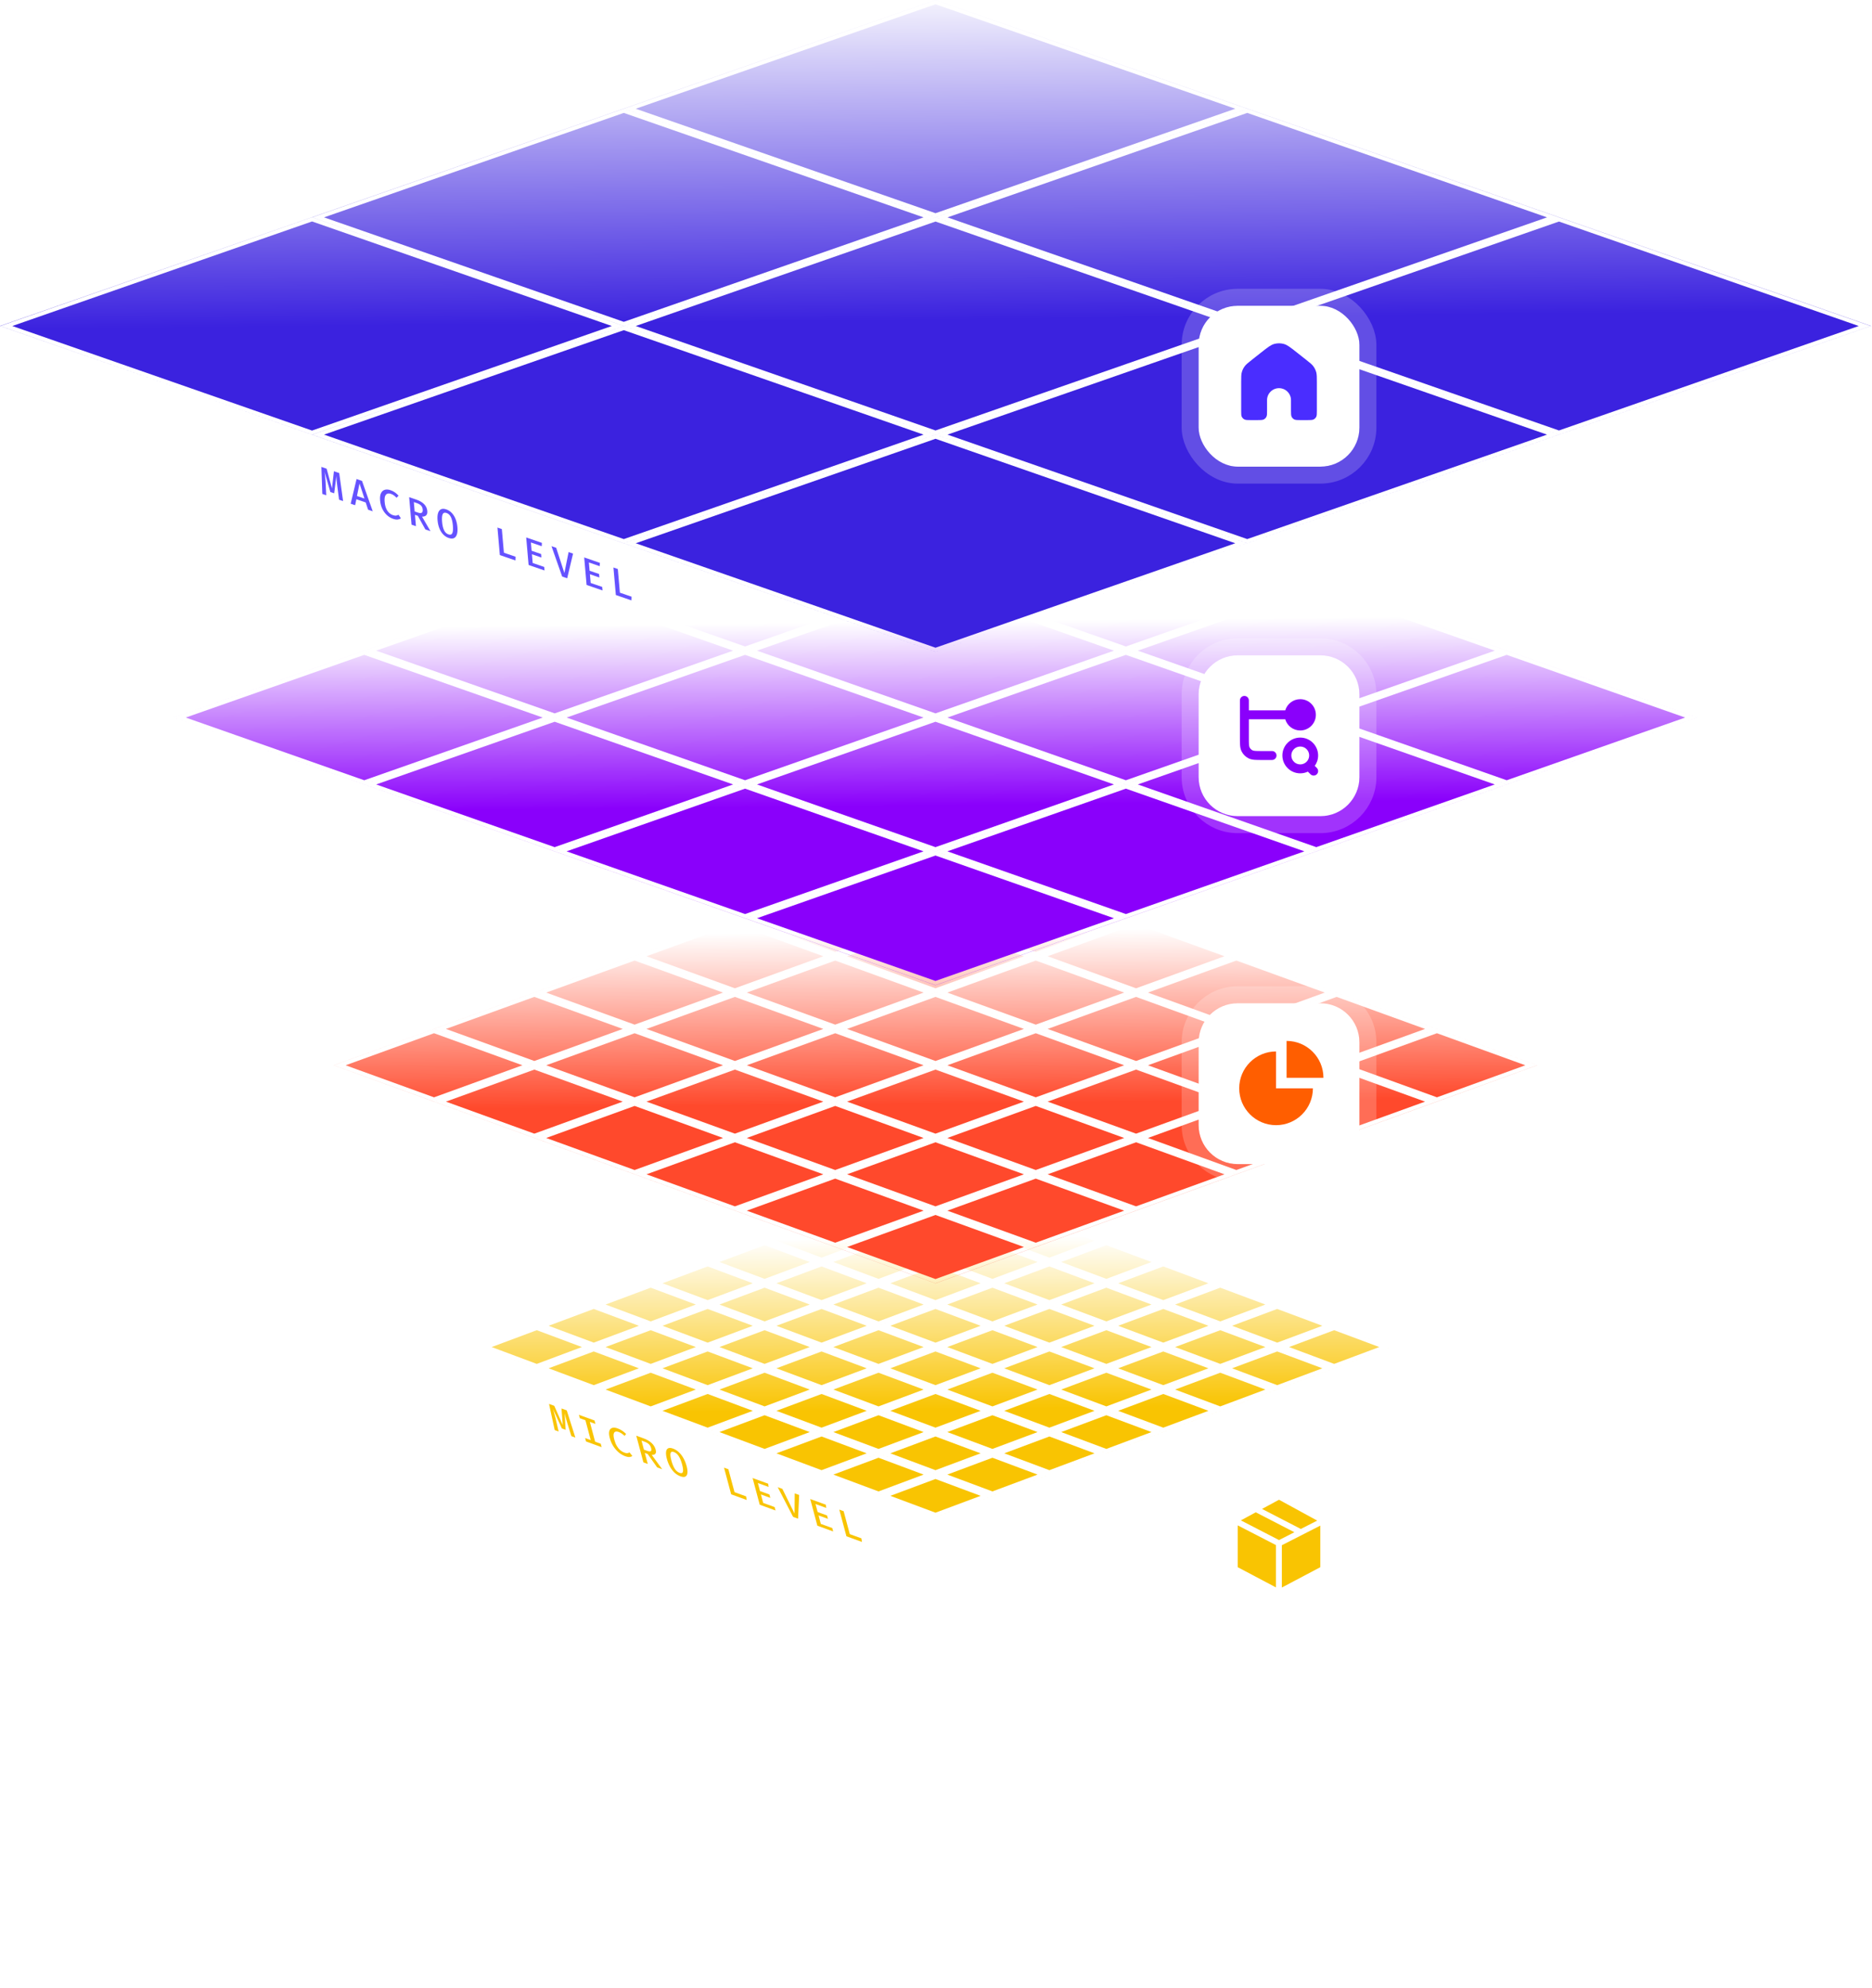 <?xml version="1.0" encoding="UTF-8"?> <svg xmlns="http://www.w3.org/2000/svg" width="552" height="586" viewBox="0 0 552 586" fill="none"><path d="M259.051 353.206L275.845 359.471L292.639 365.738L309.431 359.471L309.434 359.472L292.64 365.738L309.434 372.004L326.227 365.738L309.435 372.004L326.229 378.27L343.021 372.004L343.023 372.005L326.229 378.27L359.817 390.802L376.61 384.536L393.406 390.802L376.613 397.068L359.819 403.334L376.607 409.597V409.598L359.817 403.335L343.023 409.6L326.229 415.866L343.02 422.13L343.019 422.131L326.229 415.867L309.435 422.133L326.225 428.396V428.397L309.434 422.133L292.64 415.867L275.846 422.133L292.64 428.398L302.632 432.126L292.639 428.398L275.845 422.133L259.051 428.398L275.845 434.664L289.15 439.629L275.845 434.665L259.051 440.93H259.05L275.844 434.665L259.05 428.399L242.256 434.664H242.255L259.049 428.398L242.255 422.133L225.461 428.397H225.46L242.254 422.133L225.46 415.867L208.666 422.132L208.665 422.131L225.459 415.866L208.665 409.6L191.871 415.866H191.87L208.664 409.6L191.87 403.335L175.076 409.6L191.87 403.334L175.076 397.068L167.898 399.746L175.074 397.068L158.281 390.802L275.843 346.94L259.051 353.206ZM292.639 440.93L275.845 447.196L275.843 447.195L292.636 440.929L292.639 440.93ZM289.15 440.93L275.845 445.895L262.538 440.93L275.845 435.966L289.15 440.93ZM326.228 428.398L309.434 434.664H309.433L292.639 440.93L292.637 440.929H292.636L289.15 439.629L292.637 440.929L309.431 434.663H309.432L326.225 428.397L326.228 428.398ZM272.355 434.665L259.05 439.629L245.743 434.665L259.05 429.7L272.355 434.665ZM305.945 434.664L292.639 439.629L279.333 434.664L292.639 429.7L305.945 434.664ZM255.562 428.398L242.255 433.363L228.949 428.398L242.255 423.434L255.562 428.398ZM289.15 428.398L275.845 433.363L262.538 428.398L275.845 423.434L289.15 428.398ZM322.739 428.398L309.434 433.363L296.127 428.398L309.434 423.434L322.739 428.398ZM225.46 428.397V428.398L208.666 422.133V422.132L225.46 428.397ZM242.256 422.133L259.05 428.398L275.844 422.133L259.05 415.867L242.256 422.133ZM343.022 422.133L326.229 428.398L326.225 428.396L343.019 422.131L343.022 422.133ZM238.766 422.133L225.46 427.097L212.153 422.133L225.46 417.168L238.766 422.133ZM272.355 422.133L259.05 427.097L245.743 422.133L259.05 417.168L272.355 422.133ZM305.946 422.133L292.64 427.097L279.333 422.133L292.64 417.168L305.946 422.133ZM339.534 422.133L326.229 427.097L312.922 422.133L326.229 417.168L339.534 422.133ZM208.667 409.6L242.255 422.132L259.049 415.866L225.461 403.335L208.667 409.6ZM259.051 415.866L275.845 422.132L309.433 409.6L292.639 403.335L259.051 415.866ZM292.64 415.866L309.434 422.132L326.228 415.866L309.434 409.6L292.64 415.866ZM359.817 415.866L343.023 422.132L343.02 422.13L359.812 415.864L359.817 415.866ZM221.972 415.866L208.665 420.831L195.358 415.866L208.665 410.902L221.972 415.866ZM255.562 415.866L242.255 420.831L228.949 415.866L242.255 410.902L255.562 415.866ZM289.15 415.866L275.845 420.831L262.538 415.866L275.845 410.902L289.15 415.866ZM322.739 415.866L309.434 420.831L296.127 415.866L309.434 410.902L322.739 415.866ZM356.329 415.866L343.023 420.831L329.717 415.866L343.023 410.902L356.329 415.866ZM242.256 409.6L259.05 415.866L275.844 409.6L259.05 403.335L242.256 409.6ZM309.435 409.6L326.229 415.866L343.022 409.6L326.229 403.335L309.435 409.6ZM376.611 409.6L359.817 415.866L359.813 415.864H359.812H359.813L376.607 409.598L376.611 409.6ZM205.177 409.6L191.87 414.565L178.564 409.6L191.87 404.635L205.177 409.6ZM238.767 409.6L225.461 414.565L212.154 409.6L225.461 404.635L238.767 409.6ZM272.356 409.6L259.05 414.565L245.744 409.6L259.05 404.635L272.356 409.6ZM305.945 409.6L292.639 414.565L279.333 409.6L292.639 404.635L305.945 409.6ZM339.534 409.6L326.229 414.565L312.922 409.6L326.229 404.635L339.534 409.6ZM373.123 409.6L359.817 414.565L346.511 409.6L359.817 404.635L373.123 409.6ZM175.077 397.068L191.871 403.334L208.665 409.6L225.459 403.334L191.871 390.802L175.077 397.068ZM225.461 403.334L242.255 409.6L259.049 403.334L242.255 397.068L225.461 403.334ZM259.051 390.802L275.845 397.068L259.051 403.334L275.845 409.6L292.639 403.334L309.433 397.068L275.845 384.537L259.051 390.802ZM292.64 403.334L309.434 409.6L326.228 403.334L309.434 397.068L292.64 403.334ZM326.229 403.334L343.023 409.6L359.817 403.334L343.023 397.068L326.229 403.334ZM393.407 403.334L376.613 409.6L376.607 409.597L393.404 403.333L393.407 403.334ZM188.382 403.334L175.076 408.299L161.77 403.334L175.076 398.37L188.382 403.334ZM221.972 403.334L208.665 408.299L195.358 403.334L208.665 398.37L221.972 403.334ZM255.562 403.334L242.255 408.299L228.949 403.334L242.255 398.37L255.562 403.334ZM289.15 403.334L275.845 408.299L262.538 403.334L275.845 398.37L289.15 403.334ZM322.739 403.334L309.434 408.299L296.127 403.334L309.434 398.37L322.739 403.334ZM356.329 403.334L343.023 408.299L329.717 403.334L343.023 398.37L356.329 403.334ZM389.919 403.334L376.613 408.299L363.307 403.334L376.613 398.37L389.919 403.334ZM141.486 397.068L158.282 403.335L158.28 403.336L141.486 397.068L158.28 390.802H158.281L141.486 397.068ZM191.872 390.802L225.46 403.334L242.254 397.068L225.46 390.802L208.666 384.536L191.872 390.802ZM242.256 397.068L259.05 403.334L275.844 397.068L259.05 390.802L242.256 397.068ZM309.435 397.068L326.229 403.334L343.022 397.068L326.229 390.802L309.435 397.068ZM343.024 397.068L359.818 403.334L393.406 390.802L376.612 384.537L343.024 397.068ZM410.202 397.068L393.407 403.334L393.404 403.333L410.2 397.068L393.406 390.802H393.407L410.202 397.068ZM171.586 397.068L158.28 402.034L144.975 397.068L158.28 392.102L171.586 397.068ZM205.177 397.068L191.871 402.033L178.564 397.068L191.871 392.103L205.177 397.068ZM272.355 397.068L259.05 402.033L245.743 397.068L259.05 392.103L272.355 397.068ZM305.945 397.068L292.639 402.033L279.333 397.068L292.639 392.104L305.945 397.068ZM339.534 397.068L326.229 402.033L312.922 397.068L326.229 392.103L339.534 397.068ZM406.714 397.068L393.407 402.033L380.102 397.068L393.407 392.103L406.714 397.068ZM238.766 397.068L225.46 402.032L212.153 397.068L225.46 392.103L238.766 397.068ZM373.124 397.068L359.818 402.032L346.512 397.068L359.818 392.103L373.124 397.068ZM158.282 390.802L175.076 397.068L191.87 390.802L175.076 384.536L158.282 390.802ZM225.461 390.802L242.255 397.068L259.049 390.802L242.255 384.536L225.461 390.802ZM292.64 390.802L309.434 397.068L326.228 390.802L309.434 384.537L292.64 390.802ZM326.229 390.802L343.023 397.068L359.817 390.802L343.023 384.537L326.229 390.802ZM188.383 390.802L175.076 395.766L161.771 390.802L175.076 385.838L188.383 390.802ZM221.972 390.802L208.666 395.766L195.359 390.802L208.666 385.838L221.972 390.802ZM255.562 390.802L242.255 395.766L228.949 390.802L242.255 385.838L255.562 390.802ZM289.15 390.802L275.845 395.766L262.538 390.802L275.845 385.838L289.15 390.802ZM322.739 390.802L309.434 395.766L296.127 390.802L309.434 385.838L322.739 390.802ZM356.33 390.802L343.023 395.766L329.717 390.802L343.023 385.838L356.33 390.802ZM389.919 390.802L376.612 395.766L363.307 390.802L376.612 385.838L389.919 390.802ZM175.077 384.536L191.871 390.802L225.459 378.27L208.665 372.005L175.077 384.536ZM208.666 384.536L225.46 390.802L242.254 384.536L225.46 378.27L208.666 384.536ZM242.256 384.536L259.05 390.802L292.638 378.27L275.844 372.005L242.256 384.536ZM275.845 384.536L292.639 390.802L309.433 384.536L292.639 378.27L275.845 384.536ZM309.435 384.536L326.229 390.802L343.022 384.536L326.229 378.27L309.435 384.536ZM205.178 384.536L191.871 389.501L178.565 384.536L191.871 379.571L205.178 384.536ZM238.766 384.536L225.46 389.501L212.153 384.536L225.46 379.571L238.766 384.536ZM272.355 384.536L259.05 389.501L245.743 384.536L259.05 379.571L272.355 384.536ZM305.945 384.536L292.639 389.501L279.333 384.536L292.639 379.572L305.945 384.536ZM339.534 384.536L326.229 389.501L312.922 384.536L326.229 379.571L339.534 384.536ZM373.123 384.536L359.817 389.501L346.511 384.536L359.817 379.571L373.123 384.536ZM225.461 378.27L242.255 384.536L259.049 378.27L242.255 372.005L225.461 378.27ZM292.64 378.27L309.434 384.536L326.228 378.27L309.434 372.005L292.64 378.27ZM359.817 378.27L376.61 384.536L359.816 378.27H359.817ZM221.972 378.27L208.665 383.234L195.358 378.27L208.665 373.305L221.972 378.27ZM255.562 378.27L242.255 383.234L228.949 378.27L242.255 373.305L255.562 378.27ZM289.15 378.27L275.844 383.234L262.537 378.27L275.844 373.305L289.15 378.27ZM322.739 378.27L309.434 383.234L296.127 378.27L309.434 373.305L322.739 378.27ZM356.33 378.27L343.023 383.234L329.717 378.27L343.023 373.305L356.33 378.27ZM208.666 372.004L225.46 378.27L242.254 372.004L225.46 365.738L208.666 372.004ZM242.256 372.004L259.05 378.27L275.844 372.004L259.05 365.738L242.256 372.004ZM259.051 365.738L292.639 378.269L309.433 372.004L275.845 359.472L259.051 365.738ZM238.766 372.004L225.46 376.969L212.153 372.004L225.46 367.04L238.766 372.004ZM272.355 372.004L259.05 376.969L245.743 372.004L259.05 367.04L272.355 372.004ZM305.945 372.004L292.639 376.969L279.333 372.004L292.639 367.04L305.945 372.004ZM339.534 372.004L326.229 376.969L312.922 372.004L326.229 367.04L339.534 372.004ZM225.461 365.738L242.255 372.004L259.049 365.738L242.255 359.472L225.461 365.738ZM343.022 372.004H343.021L326.227 365.738H326.229L343.022 372.004ZM289.15 365.738L275.845 370.703L262.538 365.738L275.845 360.773L289.15 365.738ZM255.562 365.738L242.255 370.702L228.949 365.738L242.255 360.773L255.562 365.738ZM322.739 365.738L309.434 370.702L296.127 365.738L309.434 360.773L322.739 365.738ZM242.256 359.471L259.05 365.738L275.844 359.471L259.05 353.206L242.256 359.471ZM272.355 359.471L259.05 364.436L245.743 359.471L259.05 354.508L272.355 359.471ZM305.945 359.471L292.639 364.436L279.333 359.471L292.639 354.508L305.945 359.471ZM309.433 359.471H309.431L275.843 346.94H275.845L309.433 359.471ZM289.15 353.206L275.845 358.171L262.538 353.206L275.845 348.241L289.15 353.206Z" fill="url(#paint0_linear_5613_5013)"></path><path d="M305.417 367.581L275.847 378.294L246.278 367.581L246.308 367.57L275.835 378.266L305.375 367.566L305.417 367.581ZM301.917 367.581L275.847 377.026L249.778 367.581L275.847 358.136L301.917 367.581ZM246.305 367.569L246.275 367.58L216.706 356.867L216.733 356.857L246.305 367.569ZM334.99 356.867L305.42 367.58L305.376 367.564L334.95 356.853L334.99 356.867ZM246.278 260.443L275.847 271.156L305.409 260.445L305.413 260.446L275.85 271.156L305.419 281.869L334.985 271.157L334.989 271.158L305.423 281.87L334.993 292.583L364.561 281.87L364.564 281.871L334.995 292.584L364.565 303.297L394.134 292.584L368.066 283.14L453.261 313.999L453.253 314.001L423.709 303.299L394.14 314.011L423.678 324.712L423.675 324.714L394.136 314.013L364.567 324.726L394.101 335.426L394.1 335.427L364.565 324.727L334.995 335.44L364.527 346.139L364.525 346.14L334.993 335.441L305.423 346.154L334.954 356.851L334.95 356.853L305.42 346.155L275.851 356.867L305.376 367.564L305.375 367.566L275.847 356.868L246.308 367.57L246.305 367.569L275.844 356.867L246.275 346.155L216.733 356.857L216.728 356.856L246.273 346.154L216.703 335.441L187.157 346.145L187.155 346.144L216.701 335.44L187.131 324.727L157.582 335.432L157.579 335.431L187.127 324.726L157.558 314.013L135.706 321.93L157.551 314.012L140.41 307.797L157.559 314.011L187.128 303.298L157.559 292.585L127.993 303.296L127.984 303.293L98.429 314.006L98.41 313.999L275.835 249.734L246.278 260.443ZM272.344 356.867L246.275 366.312L220.206 356.867L246.275 347.423L272.344 356.867ZM331.49 356.867L305.42 366.312L279.351 356.867L305.42 347.423L331.49 356.867ZM216.728 356.856L216.703 356.865L187.133 346.154L187.157 346.145L216.728 356.856ZM246.278 346.153L275.847 356.865L305.417 346.153L275.847 335.441L246.278 346.153ZM364.562 346.154L334.993 356.865L334.954 356.851L364.525 346.14L364.562 346.154ZM242.773 346.154L216.703 355.598L190.633 346.154L216.703 336.708L242.773 346.154ZM301.917 346.153L275.847 355.598L249.778 346.153L275.847 336.708L301.917 346.153ZM361.062 346.154L334.993 355.598L308.923 346.154L334.993 336.708L361.062 346.154ZM187.155 346.144L187.131 346.153L157.562 335.44L157.582 335.432L187.155 346.144ZM216.707 335.44L246.276 346.153L275.845 335.44L246.276 324.727L216.707 335.44ZM275.85 335.44L305.419 346.153L334.99 335.44L305.419 324.727L275.85 335.44ZM394.134 335.44L364.565 346.153L364.527 346.139L394.1 335.427L394.134 335.44ZM213.201 335.44L187.131 344.884L161.062 335.44L187.131 325.995L213.201 335.44ZM272.345 335.44L246.276 344.884L220.207 335.44L246.276 325.994L272.345 335.44ZM331.49 335.44L305.419 344.884L279.35 335.44L305.419 325.995L331.49 335.44ZM390.634 335.44L364.565 344.884L338.496 335.44L364.565 325.995L390.634 335.44ZM128.008 324.72L157.579 335.431L157.558 335.439L127.991 324.726L128.008 324.72L128.006 324.719L135.706 321.93L128.008 324.72ZM187.133 324.726L216.703 335.439L246.273 324.726L216.703 314.013L187.133 324.726ZM246.278 324.726L275.847 335.439L305.417 324.726L275.847 314.013L246.278 324.726ZM305.423 324.726L334.993 335.439L364.562 324.726L334.993 314.013L305.423 324.726ZM423.707 324.726L394.136 335.439L394.101 335.426L423.675 324.714L423.707 324.726ZM183.627 324.726L157.558 334.17L131.489 324.726L157.558 315.281L183.627 324.726ZM242.773 324.726L216.703 334.17L190.633 324.726L216.703 315.281L242.773 324.726ZM301.917 324.726L275.847 334.17L249.778 324.726L275.847 315.281L301.917 324.726ZM361.062 324.726L334.993 334.17L308.923 324.726L334.993 315.281L361.062 324.726ZM420.207 324.726L394.136 334.17L368.067 324.726L394.136 315.281L420.207 324.726ZM128.006 324.719L127.989 324.726H127.991L127.984 324.73L98.415 314.012L98.429 314.006L128.006 324.719ZM216.706 314.012L246.275 324.725L275.844 314.012L246.275 303.299L216.706 314.012ZM275.85 314.012L305.419 324.725L334.99 314.012L305.419 303.299L275.85 314.012ZM334.995 314.012L364.565 324.725L394.134 314.012L364.565 303.299L334.995 314.012ZM157.56 314.011L187.129 324.724L216.699 314.011L187.129 303.299L157.56 314.011ZM453.279 314.011L423.709 324.724L423.678 324.712L453.253 314.001L453.279 314.011ZM154.051 314.012L127.984 323.461L101.916 314.012L127.984 304.563L154.051 314.012ZM331.49 314.012L305.419 323.457L279.35 314.012L305.419 304.568L331.49 314.012ZM213.199 314.011L187.129 323.456L161.06 314.011L187.129 304.567L213.199 314.011ZM272.344 314.012L246.275 323.456L220.206 314.012L246.275 304.567L272.344 314.012ZM390.634 314.012L364.565 323.456L338.496 314.012L364.565 304.567L390.634 314.012ZM449.779 314.011L423.709 323.456L397.64 314.011L423.709 304.567L449.779 314.011ZM187.133 303.298L216.703 314.011L246.273 303.298L216.703 292.585L187.133 303.298ZM246.278 303.298L275.847 314.011L305.417 303.298L275.847 292.585L246.278 303.298ZM305.423 303.298L334.993 314.011L364.562 303.298L334.993 292.585L305.423 303.298ZM364.568 303.298L394.137 314.011L423.707 303.298L394.137 292.585L364.568 303.298ZM183.628 303.298L157.559 312.742L131.49 303.298L157.559 293.853L183.628 303.298ZM242.773 303.298L216.703 312.742L190.633 303.298L216.703 293.853L242.773 303.298ZM301.917 303.298L275.847 312.742L249.778 303.298L275.847 293.854L301.917 303.298ZM361.062 303.298L334.993 312.742L308.923 303.298L334.993 293.854L361.062 303.298ZM420.207 303.298L394.137 312.742L368.068 303.298L394.137 293.854L420.207 303.298ZM140.41 307.797L127.99 303.298L127.993 303.296L140.41 307.797ZM157.56 292.584L187.129 303.297L216.699 292.584L187.129 281.871L157.56 292.584ZM216.706 292.584L246.275 303.297L275.844 292.584L246.275 281.871L216.706 292.584ZM275.85 292.584L305.419 303.297L334.99 292.584L305.419 281.871L275.85 292.584ZM213.199 292.584L187.129 302.029L161.06 292.584L187.129 283.139L213.199 292.584ZM272.344 292.584L246.275 302.029L220.206 292.584L246.275 283.139L272.344 292.584ZM331.49 292.584L305.419 302.029L279.35 292.584L305.419 283.14L331.49 292.584ZM390.634 292.584L364.565 302.029L338.496 292.584L364.565 283.139L390.634 292.584ZM187.133 281.87L216.703 292.583L246.273 281.87L216.703 271.157L187.133 281.87ZM246.276 281.87L275.845 292.583L305.415 281.87L275.845 271.157L246.276 281.87ZM242.773 281.87L216.703 291.315L190.633 281.87L216.703 272.426L242.773 281.87ZM301.915 281.87L275.845 291.315L249.776 281.87L275.845 272.426L301.915 281.87ZM361.062 281.87L334.993 291.315L308.923 281.87L334.993 272.426L361.062 281.87ZM364.562 281.87H364.561L334.989 271.158L334.993 271.157L364.562 281.87ZM216.706 271.156L246.275 281.869L275.844 271.156L246.275 260.444L216.706 271.156ZM272.344 271.156L246.275 280.602L220.206 271.156L246.275 261.712L272.344 271.156ZM331.49 271.156L305.419 280.602L279.35 271.156L305.419 261.712L331.49 271.156ZM334.99 271.156L334.985 271.157L305.413 260.446L305.419 260.444L334.99 271.156ZM301.917 260.443L275.847 269.888L249.778 260.443L275.847 250.998L301.917 260.443ZM305.417 260.443L305.409 260.445L275.835 249.734L275.847 249.73L305.417 260.443Z" fill="url(#paint1_linear_5613_5013)"></path><path d="M500.426 211.509L500.421 211.51L444.283 191.795L388.142 211.512L444.283 231.23L485.499 216.754L275.845 290.428L71.346 218.565L107.405 231.23L163.548 211.512L107.405 191.795L51.269 211.51L51.264 211.508L275.845 132.589L500.426 211.509ZM219.701 270.668L275.843 290.386L331.985 270.668L275.843 250.951L219.701 270.668ZM328.473 270.668L275.843 289.153L223.213 270.668L275.843 252.185L328.473 270.668ZM163.555 250.95L219.696 270.667L275.839 250.95L219.696 231.233L163.555 250.95ZM275.851 250.95L331.992 270.667L388.135 250.95L331.992 231.233L275.851 250.95ZM272.326 250.95L219.696 269.434L167.066 250.95L219.696 232.466L272.326 250.95ZM384.622 250.95L331.992 269.434L279.362 250.95L331.992 232.466L384.622 250.95ZM107.407 231.231L163.55 250.948L219.691 231.231L163.55 211.513L107.407 231.231ZM219.701 231.23L275.843 250.948L331.985 231.23L275.843 211.513L219.701 231.23ZM331.995 231.231L388.138 250.948L444.28 231.231L388.138 211.513L331.995 231.231ZM216.18 231.231L163.55 249.714L110.92 231.231L163.55 212.746L216.18 231.231ZM328.473 231.23L275.843 249.714L223.213 231.23L275.843 212.746L328.473 231.23ZM440.768 231.231L388.138 249.714L335.508 231.231L388.138 212.746L440.768 231.231ZM275.849 211.512L331.99 231.23L388.133 211.512L331.99 191.795L275.849 211.512ZM163.557 211.512L219.698 231.229L275.841 211.512L219.698 191.794L163.557 211.512ZM160.035 211.512L107.405 229.996L54.775 211.512L107.405 193.029L160.035 211.512ZM384.62 211.512L331.99 229.996L279.36 211.512L331.99 193.029L384.62 211.512ZM496.913 211.512L444.283 229.996L391.654 211.512L444.283 193.029L496.913 211.512ZM272.328 211.512L219.698 229.995L167.068 211.512L219.698 193.029L272.328 211.512ZM71.346 218.565L51.264 211.512L51.269 211.51L71.346 218.565ZM500.426 211.512L485.499 216.754L500.421 211.51L500.426 211.512ZM107.407 191.793L163.55 211.51L219.691 191.793L163.55 172.075L107.407 191.793ZM219.701 191.793L275.843 211.51L331.985 191.793L275.843 172.075L219.701 191.793ZM331.995 191.793L388.138 211.51L444.28 191.793L388.138 172.075L331.995 191.793ZM216.18 191.793L163.55 210.277L110.92 191.793L163.55 173.31L216.18 191.793ZM328.473 191.793L275.843 210.277L223.213 191.793L275.843 173.31L328.473 191.793ZM440.768 191.793L388.138 210.277L335.508 191.793L388.138 173.31L440.768 191.793ZM275.849 172.074L331.99 191.792L388.133 172.074L331.99 152.358L275.849 172.074ZM163.555 172.074L219.696 191.791L275.839 172.074L219.696 152.357L163.555 172.074ZM384.62 172.074L331.99 190.559L279.36 172.074L331.99 153.591L384.62 172.074ZM272.326 172.074L219.696 190.558L167.066 172.074L219.696 153.59L272.326 172.074ZM219.701 152.356L275.843 172.073L331.985 152.356L275.843 132.638L219.701 152.356ZM328.473 152.356L275.843 170.839L223.213 152.356L275.843 133.872L328.473 152.356Z" fill="url(#paint2_linear_5613_5013)"></path><path d="M551.688 96.078L303.128 182.652L367.766 160.136L275.856 128.117L183.946 160.136L275.854 192.152L275.844 192.156L92.03 128.133L92.056 128.123L183.939 160.133L275.849 128.114L183.939 96.097L151.779 107.299L183.913 96.096L143.03 81.841L183.939 96.092L275.849 64.074L183.939 32.057L92.052 64.065L92.012 64.052L0.111 96.096L56.648 115.809L0 96.078L275.844 0L551.688 96.078ZM275.856 192.153L275.854 192.152L303.128 182.652L275.856 192.153ZM364.251 160.136L275.856 190.929L187.462 160.136L275.856 129.342L364.251 160.136ZM275.864 128.113L367.773 160.132L459.684 128.113L367.773 96.096L275.864 128.113ZM272.333 128.114L183.939 158.908L95.545 128.114L183.939 97.321L272.333 128.114ZM456.168 128.113L367.773 158.907L279.38 128.113L367.773 97.32L456.168 128.113ZM92.03 128.133L92.012 128.14L56.648 115.809L92.03 128.133ZM92.056 128.123L92.029 128.114L151.779 107.299L92.056 128.123ZM183.946 96.095L275.856 128.112L367.766 96.095L275.856 64.076L183.946 96.095ZM367.781 96.095L459.691 128.112L551.602 96.095L459.691 64.076L367.781 96.095ZM180.397 96.096L92.012 126.914L3.626 96.096L92.012 65.277L180.397 96.096ZM364.251 96.095L275.856 126.888L187.462 96.095L275.856 65.301L364.251 96.095ZM548.086 96.095L459.691 126.888L371.297 96.095L459.691 65.301L548.086 96.095ZM275.868 64.074L367.778 96.093L459.688 64.074L367.778 32.057L275.868 64.074ZM272.333 64.074L183.939 94.867L95.545 64.074L183.939 33.281L272.333 64.074ZM456.173 64.074L367.778 94.867L279.384 64.074L367.778 33.281L456.173 64.074ZM143.03 81.841L92.029 64.074L92.052 64.065L143.03 81.841ZM183.946 32.052L275.856 64.07L367.766 32.052L275.856 0.034L183.946 32.052ZM364.251 32.052L275.856 62.846L187.462 32.052L275.856 1.259L364.251 32.052Z" fill="url(#paint3_linear_5613_5013)"></path><g filter="url(#filter0_dd_5613_5013)"><rect x="353.435" y="87.556" width="47.423" height="47.423" rx="11.516" fill="white"></rect><rect x="350.935" y="85.056" width="52.423" height="52.423" rx="14.016" stroke="white" stroke-opacity="0.2" stroke-width="5"></rect><path d="M388.315 118.44V110.081C388.315 108.573 388.315 107.82 388.123 107.125C387.952 106.51 387.671 105.931 387.294 105.416C386.869 104.834 386.279 104.369 385.097 103.436L382.392 101.302C380.519 99.821 379.581 99.08 378.546 98.798C377.631 98.547 376.665 98.547 375.751 98.798C374.714 99.08 373.775 99.821 371.903 101.302L369.197 103.436C368.016 104.369 367.425 104.834 367 105.416C366.623 105.932 366.342 106.511 366.171 107.127C365.977 107.82 365.977 108.573 365.977 110.079V118.438C365.977 119.426 365.977 119.919 366.171 120.298C366.34 120.63 366.61 120.9 366.942 121.069C367.319 121.261 367.813 121.261 368.801 121.261H370.799C371.786 121.261 372.28 121.261 372.657 121.067C372.989 120.899 373.259 120.63 373.428 120.298C373.62 119.921 373.62 119.427 373.62 118.44V115.382C373.62 114.446 373.992 113.549 374.653 112.888C375.315 112.226 376.212 111.855 377.147 111.855C378.083 111.855 378.98 112.226 379.641 112.888C380.303 113.549 380.674 114.446 380.674 115.382V118.44C380.674 119.427 380.674 119.921 380.866 120.298C381.035 120.63 381.305 120.9 381.637 121.069C382.014 121.261 382.508 121.261 383.496 121.261H385.494C386.481 121.261 386.975 121.261 387.353 121.067C387.684 120.899 387.954 120.63 388.123 120.298C388.317 119.921 388.317 119.427 388.317 118.44H388.315Z" fill="#4A2DFF"></path><path d="M375.101 96.427C376.44 96.06 377.852 96.061 379.191 96.427L379.192 96.425C380.072 96.665 380.82 97.08 381.535 97.565C382.224 98.032 383.006 98.654 383.914 99.372H383.915L386.62 101.506L386.621 101.507C387.691 102.352 388.608 103.048 389.278 103.964L389.478 104.251C389.866 104.834 390.173 105.466 390.39 106.132L390.492 106.467L390.493 106.469C390.795 107.562 390.774 108.711 390.774 110.081V115.981H390.776V118.44C390.776 118.893 390.777 119.381 390.743 119.8C390.706 120.246 390.615 120.824 390.311 121.417L390.312 121.418C389.908 122.208 389.265 122.849 388.475 123.253L388.476 123.254C388.474 123.255 388.471 123.255 388.469 123.257L388.467 123.259L388.466 123.258C387.874 123.559 387.3 123.651 386.854 123.687C386.436 123.722 385.947 123.719 385.494 123.719H383.496C383.043 123.719 382.555 123.721 382.137 123.687C381.691 123.651 381.114 123.561 380.521 123.26C379.727 122.855 379.08 122.209 378.676 121.415C378.374 120.822 378.284 120.245 378.248 119.799C378.214 119.381 378.216 118.893 378.216 118.44V115.382C378.216 115.099 378.103 114.827 377.903 114.627C377.703 114.426 377.431 114.313 377.147 114.313C376.864 114.313 376.592 114.426 376.391 114.627C376.191 114.827 376.079 115.099 376.079 115.382V118.44C376.079 118.893 376.081 119.381 376.047 119.799C376.01 120.245 375.921 120.822 375.619 121.415L375.617 121.418C375.212 122.21 374.566 122.855 373.772 123.259L373.771 123.258C373.18 123.559 372.605 123.651 372.159 123.687C371.74 123.722 371.251 123.719 370.799 123.719H368.801C368.347 123.719 367.86 123.721 367.442 123.687C367.052 123.655 366.561 123.583 366.048 123.363L365.826 123.26C365.032 122.855 364.385 122.209 363.98 121.415L363.981 121.414C363.679 120.822 363.588 120.246 363.552 119.799C363.517 119.38 363.518 118.891 363.518 118.438V110.079C363.518 108.712 363.497 107.559 363.803 106.465H363.804C364.054 105.566 364.465 104.72 365.015 103.967H365.014C365.684 103.049 366.602 102.352 367.674 101.507L367.675 101.506L370.38 99.372C371.288 98.654 372.071 98.033 372.761 97.565C373.475 97.081 374.222 96.667 375.101 96.427V96.427Z" stroke="white" stroke-opacity="0.2" stroke-width="4.917"></path></g><g filter="url(#filter1_dd_5613_5013)"><path d="M353.435 202.107C353.435 195.747 358.591 190.591 364.951 190.591H389.342C395.702 190.591 400.858 195.747 400.858 202.107V226.499C400.858 232.859 395.702 238.014 389.342 238.014H364.951C358.591 238.014 353.435 232.859 353.435 226.499V202.107Z" fill="white"></path><path d="M389.342 188.091C397.083 188.091 403.358 194.366 403.358 202.107V226.498C403.358 234.239 397.083 240.514 389.342 240.514H364.951C357.21 240.514 350.935 234.239 350.935 226.498V202.107C350.935 194.366 357.21 188.091 364.951 188.091H389.342Z" stroke="white" stroke-opacity="0.2" stroke-width="5"></path><path d="M388.012 208.134C388.012 210.68 385.948 212.745 383.402 212.745C381.313 212.745 379.549 211.355 378.982 209.451H368.252L368.252 214.858C368.252 215.802 368.252 216.43 368.292 216.913C368.33 217.381 368.398 217.595 368.467 217.73C368.656 218.102 368.959 218.405 369.331 218.595C369.467 218.664 369.681 218.732 370.148 218.77C370.631 218.809 371.26 218.81 372.204 218.81H375.089C375.817 218.81 376.407 219.4 376.407 220.127C376.407 220.855 375.817 221.445 375.089 221.445H372.204C371.303 221.445 370.548 221.446 369.933 221.396C369.303 221.344 368.704 221.231 368.135 220.941C367.267 220.499 366.562 219.794 366.12 218.927C365.83 218.358 365.717 217.759 365.666 217.128C365.616 216.513 365.617 215.758 365.617 214.858L365.617 203.883C365.617 203.155 366.207 202.565 366.934 202.565C367.662 202.565 368.252 203.155 368.252 203.883V206.816H378.982C379.549 204.912 381.313 203.523 383.402 203.523C385.948 203.523 388.012 205.587 388.012 208.134Z" fill="#8A00FB"></path><path d="M386.042 220.112C386.042 218.657 384.863 217.478 383.408 217.478C381.953 217.478 380.773 218.657 380.773 220.112C380.773 221.568 381.953 222.747 383.408 222.747C384.863 222.747 386.042 221.568 386.042 220.112ZM388.677 220.112C388.677 221.26 388.308 222.32 387.685 223.186L388.291 223.792L388.381 223.892C388.803 224.41 388.774 225.172 388.291 225.655C387.809 226.137 387.046 226.167 386.529 225.745L386.428 225.655L385.653 224.879C384.971 225.2 384.211 225.382 383.408 225.382C380.497 225.382 378.138 223.023 378.138 220.112C378.138 217.202 380.497 214.843 383.408 214.843C386.318 214.843 388.677 217.202 388.677 220.112Z" fill="#8A00FB"></path></g><g filter="url(#filter2_dd_5613_5013)"><path d="M353.435 304.666C353.435 298.306 358.591 293.15 364.951 293.15H389.342C395.702 293.15 400.858 298.306 400.858 304.666V329.058C400.858 335.418 395.702 340.574 389.342 340.574H364.951C358.591 340.574 353.435 335.418 353.435 329.058V304.666Z" fill="white"></path><path d="M389.342 290.65C397.083 290.65 403.358 296.925 403.358 304.666V329.058C403.358 336.798 397.083 343.073 389.342 343.073H364.951C357.21 343.073 350.935 336.798 350.935 329.058V304.666C350.935 296.925 357.21 290.65 364.951 290.65H389.342Z" stroke="white" stroke-opacity="0.2" stroke-width="5"></path><path fill-rule="evenodd" clip-rule="evenodd" d="M387.139 318.228C387.139 324.229 382.275 329.094 376.273 329.094C370.272 329.094 365.408 324.229 365.408 318.228C365.408 312.227 370.272 307.362 376.273 307.362L376.273 318.228L387.139 318.228Z" fill="#FF5E00"></path><path fill-rule="evenodd" clip-rule="evenodd" d="M390.244 315.123L379.378 315.123L379.378 304.257C385.379 304.257 390.244 309.122 390.244 315.123Z" fill="#FF5E00"></path></g><g filter="url(#filter3_dd_5613_5013)"><path d="M353.435 408.584C353.435 402.224 358.591 397.068 364.951 397.068H389.342C395.702 397.068 400.858 402.224 400.858 408.584V432.976C400.858 439.336 395.702 444.491 389.342 444.491H364.951C358.591 444.491 353.435 439.336 353.435 432.976V408.584Z" fill="white"></path><path d="M389.342 394.568C397.083 394.568 403.358 400.843 403.358 408.584V432.975C403.358 440.716 397.083 446.991 389.342 446.991H364.951C357.21 446.991 350.935 440.716 350.935 432.975V408.584C350.935 400.843 357.21 394.568 364.951 394.568H389.342Z" stroke="white" stroke-opacity="0.2" stroke-width="5"></path><path fill-rule="evenodd" clip-rule="evenodd" d="M389.324 428.485L377.982 434.48V422.008L389.324 416.226V428.485ZM376.237 421.967V434.44L364.969 428.485V416.156L376.237 421.967ZM370.291 412.306L381.678 418.18L377.148 420.489L365.892 414.683L370.291 412.306ZM388.405 414.752L383.578 417.212L372.135 411.309L377.146 408.602L388.405 414.752Z" fill="#F9C402"></path></g><path d="M100.022 139.442L101.167 147.703L99.984 147.296L99.455 143.283C99.418 142.981 99.383 142.69 99.351 142.409C99.323 142.129 99.298 141.862 99.276 141.608C99.254 141.353 99.235 141.118 99.22 140.904C99.208 140.687 99.198 140.492 99.19 140.318L98.537 145.412L97.41 145.024L95.714 139.121C95.74 139.294 95.767 139.495 95.794 139.725C95.821 139.95 95.848 140.193 95.874 140.453C95.9 140.713 95.924 140.984 95.945 141.265C95.97 141.547 95.991 141.828 96.008 142.107L96.202 145.994L95.041 145.594L94.767 137.632L96.318 138.166L97.893 143.982L98.466 138.906L100.022 139.442ZM107.834 148.106L105.084 147.159L104.719 148.926L103.402 148.473L105.142 141.204L106.748 141.758L109.913 150.715L108.54 150.242L107.834 148.106ZM105.259 146.199L107.469 146.96L106.015 142.531L105.259 146.199ZM115.128 144.483C115.649 144.663 116.094 144.886 116.464 145.154C116.837 145.419 117.19 145.739 117.522 146.111L116.921 146.725C116.672 146.442 116.412 146.206 116.139 146.017C115.866 145.828 115.581 145.683 115.284 145.58C114.9 145.448 114.556 145.428 114.25 145.521C113.945 145.613 113.713 145.855 113.556 146.245C113.403 146.637 113.36 147.215 113.426 147.979C113.492 148.728 113.638 149.363 113.864 149.886C114.09 150.408 114.374 150.829 114.716 151.148C115.057 151.468 115.429 151.696 115.831 151.835C116.244 151.977 116.58 152.024 116.839 151.976C117.098 151.925 117.323 151.845 117.516 151.736L118.214 152.792C117.981 152.966 117.675 153.081 117.298 153.138C116.92 153.19 116.448 153.119 115.883 152.924C115.232 152.7 114.632 152.338 114.083 151.837C113.538 151.334 113.087 150.717 112.731 149.986C112.378 149.257 112.162 148.433 112.082 147.516C112.002 146.607 112.09 145.894 112.344 145.377C112.598 144.857 112.969 144.525 113.458 144.381C113.947 144.234 114.503 144.268 115.128 144.483ZM126.001 150.662C126.036 151.061 125.989 151.383 125.859 151.627C125.732 151.869 125.543 152.041 125.292 152.145C125.045 152.25 124.763 152.299 124.445 152.292L126.935 156.576L125.429 156.057L123.201 152.052L122.359 151.762L122.651 155.101L121.356 154.655L120.647 146.543L122.795 147.283C123.784 147.623 124.549 148.077 125.089 148.643C125.629 149.205 125.933 149.878 126.001 150.662ZM124.646 150.195C124.605 149.725 124.445 149.341 124.166 149.043C123.891 148.743 123.487 148.502 122.956 148.319L122.029 148L122.271 150.763L123.225 151.091C123.72 151.261 124.092 151.283 124.34 151.156C124.588 151.025 124.69 150.704 124.646 150.195ZM134.88 155.378C134.953 156.213 134.908 156.91 134.744 157.469C134.579 158.024 134.295 158.405 133.891 158.612C133.487 158.815 132.963 158.805 132.32 158.584C131.68 158.364 131.125 158.006 130.656 157.51C130.191 157.011 129.821 156.41 129.546 155.708C129.272 155.001 129.097 154.223 129.023 153.372C128.949 152.534 128.995 151.837 129.159 151.281C129.323 150.722 129.607 150.339 130.011 150.132C130.418 149.923 130.942 149.928 131.582 150.149C132.225 150.37 132.78 150.73 133.245 151.229C133.711 151.728 134.081 152.332 134.356 153.043C134.631 153.749 134.806 154.527 134.88 155.378ZM133.541 154.917C133.449 153.867 133.256 153.036 132.96 152.425C132.669 151.811 132.24 151.407 131.675 151.213C131.109 151.018 130.725 151.144 130.523 151.591C130.324 152.036 130.27 152.783 130.362 153.834C130.453 154.88 130.649 155.709 130.947 156.321C131.246 156.93 131.672 157.329 132.227 157.52C132.799 157.717 133.184 157.595 133.379 157.153C133.579 156.708 133.632 155.963 133.541 154.917ZM147.392 163.62L146.683 155.508L147.977 155.954L148.587 162.925L152.035 164.112L151.995 165.205L147.392 163.62ZM156.545 159.907L156.759 162.347L159.548 163.307L159.639 164.342L156.849 163.381L157.074 165.95L160.472 167.12L160.562 168.155L155.87 166.539L155.16 158.427L159.791 160.022L159.737 161.006L156.545 159.907ZM166.422 168.918L167.666 162.733L168.978 163.185L167.249 170.457L165.765 169.946L162.617 160.995L164.001 161.471L166.422 168.918ZM173.646 165.796L173.859 168.235L176.649 169.196L176.74 170.23L173.95 169.27L174.175 171.838L177.572 173.008L177.663 174.043L172.971 172.427L172.261 164.315L176.892 165.91L176.837 166.895L173.646 165.796ZM181.594 175.396L180.884 167.285L182.178 167.73L182.788 174.702L186.236 175.889L186.197 176.981L181.594 175.396Z" fill="#6552FF"></path><path d="M167.117 415.735L169.657 423.758L168.482 423.33L167.273 419.433C167.184 419.14 167.1 418.858 167.02 418.585C166.944 418.314 166.873 418.055 166.807 417.808C166.741 417.561 166.682 417.334 166.63 417.126C166.58 416.916 166.536 416.727 166.497 416.559L166.797 421.467L165.677 421.059L163.043 415.301C163.098 415.469 163.159 415.664 163.225 415.887C163.29 416.106 163.359 416.342 163.429 416.594C163.5 416.846 163.571 417.109 163.64 417.381C163.714 417.654 163.783 417.927 163.849 418.197L164.723 421.962L163.569 421.542L161.894 413.834L163.436 414.395L165.941 420.065L165.57 415.172L167.117 415.735ZM175.305 418.715L175.575 419.724L173.923 419.122L175.488 424.964L177.14 425.566L177.412 426.58L172.81 424.905L172.538 423.891L174.19 424.492L172.625 418.65L170.973 418.049L170.702 417.04L175.305 418.715ZM182.102 421.045C182.619 421.233 183.074 421.462 183.467 421.732C183.862 421.999 184.248 422.318 184.624 422.688L184.173 423.265C183.89 422.984 183.605 422.748 183.318 422.557C183.03 422.367 182.738 422.218 182.442 422.11C182.061 421.971 181.737 421.942 181.468 422.023C181.199 422.103 181.027 422.33 180.95 422.704C180.877 423.078 180.939 423.636 181.138 424.377C181.332 425.103 181.582 425.721 181.886 426.233C182.19 426.745 182.529 427.16 182.905 427.479C183.28 427.797 183.668 428.029 184.067 428.174C184.477 428.324 184.799 428.379 185.032 428.341C185.264 428.298 185.461 428.227 185.621 428.128L186.46 429.169C186.273 429.331 186.009 429.433 185.667 429.477C185.324 429.517 184.872 429.434 184.31 429.23C183.663 428.994 183.039 428.627 182.438 428.127C181.84 427.624 181.309 427.015 180.847 426.298C180.388 425.582 180.04 424.78 179.802 423.891C179.565 423.009 179.52 422.322 179.665 421.83C179.809 421.333 180.096 421.023 180.526 420.898C180.955 420.77 181.481 420.819 182.102 421.045ZM193.342 427.332C193.446 427.72 193.459 428.03 193.381 428.262C193.306 428.492 193.16 428.653 192.945 428.746C192.734 428.841 192.479 428.88 192.181 428.864L195.267 433.079L193.77 432.534L190.978 428.596L190.141 428.292L191.008 431.529L189.722 431.061L187.615 423.195L189.749 423.972C190.733 424.33 191.526 424.791 192.131 425.354C192.735 425.913 193.138 426.572 193.342 427.332ZM191.994 426.842C191.872 426.386 191.655 426.01 191.342 425.715C191.032 425.417 190.613 425.171 190.084 424.979L189.164 424.644L189.881 427.323L190.83 427.668C191.321 427.847 191.672 427.878 191.881 427.762C192.089 427.643 192.127 427.336 191.994 426.842ZM202.461 432.148C202.678 432.958 202.76 433.63 202.707 434.167C202.653 434.699 202.456 435.059 202.116 435.248C201.775 435.432 201.285 435.408 200.645 435.175C200.009 434.944 199.429 434.582 198.903 434.089C198.38 433.593 197.928 433.001 197.547 432.314C197.165 431.623 196.863 430.865 196.642 430.041C196.424 429.228 196.343 428.555 196.397 428.022C196.45 427.486 196.646 427.124 196.986 426.936C197.329 426.745 197.818 426.765 198.454 426.996C199.093 427.229 199.675 427.593 200.198 428.089C200.721 428.585 201.174 429.18 201.557 429.875C201.939 430.566 202.24 431.324 202.461 432.148ZM201.131 431.664C200.858 430.646 200.529 429.837 200.145 429.238C199.764 428.636 199.292 428.233 198.73 428.028C198.168 427.824 197.833 427.935 197.724 428.361C197.617 428.785 197.7 429.507 197.973 430.525C198.245 431.54 198.575 432.347 198.963 432.948C199.349 433.545 199.818 433.943 200.369 434.144C200.938 434.351 201.275 434.244 201.379 433.822C201.485 433.398 201.402 432.678 201.131 431.664ZM215.598 440.479L213.49 432.613L214.777 433.082L216.588 439.841L220.014 441.088L220.172 442.144L215.598 440.479ZM223.471 437.151L224.105 439.517L226.877 440.526L227.146 441.529L224.374 440.52L225.041 443.01L228.418 444.24L228.686 445.243L224.023 443.545L221.916 435.68L226.518 437.355L226.643 438.306L223.471 437.151ZM234.286 446.149L234.345 440.204L235.648 440.678L235.332 447.661L233.857 447.125L229.327 438.377L230.702 438.878L234.286 446.149ZM240.466 443.337L241.1 445.702L243.872 446.712L244.141 447.715L241.369 446.706L242.036 449.196L245.413 450.425L245.682 451.428L241.019 449.731L238.911 441.866L243.513 443.541L243.638 444.491L240.466 443.337ZM249.588 452.85L247.481 444.985L248.767 445.453L250.578 452.213L254.005 453.46L254.163 454.515L249.588 452.85Z" fill="#F9C402"></path><defs><filter id="filter0_dd_5613_5013" x="335.559" y="72.255" width="83.176" height="83.176" filterUnits="userSpaceOnUse" color-interpolation-filters="sRGB"><feFlood flood-opacity="0" result="BackgroundImageFix"></feFlood><feColorMatrix in="SourceAlpha" type="matrix" values="0 0 0 0 0 0 0 0 0 0 0 0 0 0 0 0 0 0 127 0" result="hardAlpha"></feColorMatrix><feOffset dy="2.575"></feOffset><feGaussianBlur stdDeviation="6.438"></feGaussianBlur><feComposite in2="hardAlpha" operator="out"></feComposite><feColorMatrix type="matrix" values="0 0 0 0 0 0 0 0 0 0 0 0 0 0 0 0 0 0 0.1 0"></feColorMatrix><feBlend mode="normal" in2="BackgroundImageFix" result="effect1_dropShadow_5613_5013"></feBlend><feColorMatrix in="SourceAlpha" type="matrix" values="0 0 0 0 0 0 0 0 0 0 0 0 0 0 0 0 0 0 127 0" result="hardAlpha"></feColorMatrix><feOffset></feOffset><feGaussianBlur stdDeviation="0.644"></feGaussianBlur><feComposite in2="hardAlpha" operator="out"></feComposite><feColorMatrix type="matrix" values="0 0 0 0 0 0 0 0 0 0 0 0 0 0 0 0 0 0 0.05 0"></feColorMatrix><feBlend mode="normal" in2="effect1_dropShadow_5613_5013" result="effect2_dropShadow_5613_5013"></feBlend><feBlend mode="normal" in="SourceGraphic" in2="effect2_dropShadow_5613_5013" result="shape"></feBlend></filter><filter id="filter1_dd_5613_5013" x="335.559" y="175.29" width="83.176" height="83.176" filterUnits="userSpaceOnUse" color-interpolation-filters="sRGB"><feFlood flood-opacity="0" result="BackgroundImageFix"></feFlood><feColorMatrix in="SourceAlpha" type="matrix" values="0 0 0 0 0 0 0 0 0 0 0 0 0 0 0 0 0 0 127 0" result="hardAlpha"></feColorMatrix><feOffset dy="2.575"></feOffset><feGaussianBlur stdDeviation="6.438"></feGaussianBlur><feComposite in2="hardAlpha" operator="out"></feComposite><feColorMatrix type="matrix" values="0 0 0 0 0 0 0 0 0 0 0 0 0 0 0 0 0 0 0.1 0"></feColorMatrix><feBlend mode="normal" in2="BackgroundImageFix" result="effect1_dropShadow_5613_5013"></feBlend><feColorMatrix in="SourceAlpha" type="matrix" values="0 0 0 0 0 0 0 0 0 0 0 0 0 0 0 0 0 0 127 0" result="hardAlpha"></feColorMatrix><feOffset></feOffset><feGaussianBlur stdDeviation="0.644"></feGaussianBlur><feComposite in2="hardAlpha" operator="out"></feComposite><feColorMatrix type="matrix" values="0 0 0 0 0 0 0 0 0 0 0 0 0 0 0 0 0 0 0.05 0"></feColorMatrix><feBlend mode="normal" in2="effect1_dropShadow_5613_5013" result="effect2_dropShadow_5613_5013"></feBlend><feBlend mode="normal" in="SourceGraphic" in2="effect2_dropShadow_5613_5013" result="shape"></feBlend></filter><filter id="filter2_dd_5613_5013" x="335.559" y="277.849" width="83.176" height="83.176" filterUnits="userSpaceOnUse" color-interpolation-filters="sRGB"><feFlood flood-opacity="0" result="BackgroundImageFix"></feFlood><feColorMatrix in="SourceAlpha" type="matrix" values="0 0 0 0 0 0 0 0 0 0 0 0 0 0 0 0 0 0 127 0" result="hardAlpha"></feColorMatrix><feOffset dy="2.575"></feOffset><feGaussianBlur stdDeviation="6.438"></feGaussianBlur><feComposite in2="hardAlpha" operator="out"></feComposite><feColorMatrix type="matrix" values="0 0 0 0 0 0 0 0 0 0 0 0 0 0 0 0 0 0 0.1 0"></feColorMatrix><feBlend mode="normal" in2="BackgroundImageFix" result="effect1_dropShadow_5613_5013"></feBlend><feColorMatrix in="SourceAlpha" type="matrix" values="0 0 0 0 0 0 0 0 0 0 0 0 0 0 0 0 0 0 127 0" result="hardAlpha"></feColorMatrix><feOffset></feOffset><feGaussianBlur stdDeviation="0.644"></feGaussianBlur><feComposite in2="hardAlpha" operator="out"></feComposite><feColorMatrix type="matrix" values="0 0 0 0 0 0 0 0 0 0 0 0 0 0 0 0 0 0 0.05 0"></feColorMatrix><feBlend mode="normal" in2="effect1_dropShadow_5613_5013" result="effect2_dropShadow_5613_5013"></feBlend><feBlend mode="normal" in="SourceGraphic" in2="effect2_dropShadow_5613_5013" result="shape"></feBlend></filter><filter id="filter3_dd_5613_5013" x="245.426" y="322.537" width="263.442" height="263.442" filterUnits="userSpaceOnUse" color-interpolation-filters="sRGB"><feFlood flood-opacity="0" result="BackgroundImageFix"></feFlood><feColorMatrix in="SourceAlpha" type="matrix" values="0 0 0 0 0 0 0 0 0 0 0 0 0 0 0 0 0 0 127 0" result="hardAlpha"></feColorMatrix><feOffset dy="33.478"></feOffset><feGaussianBlur stdDeviation="51.505"></feGaussianBlur><feColorMatrix type="matrix" values="0 0 0 0 0 0 0 0 0 0 0 0 0 0 0 0 0 0 0.2 0"></feColorMatrix><feBlend mode="normal" in2="BackgroundImageFix" result="effect1_dropShadow_5613_5013"></feBlend><feColorMatrix in="SourceAlpha" type="matrix" values="0 0 0 0 0 0 0 0 0 0 0 0 0 0 0 0 0 0 127 0" result="hardAlpha"></feColorMatrix><feOffset></feOffset><feGaussianBlur stdDeviation="0.644"></feGaussianBlur><feComposite in2="hardAlpha" operator="out"></feComposite><feColorMatrix type="matrix" values="0 0 0 0 0 0 0 0 0 0 0 0 0 0 0 0 0 0 0.2 0"></feColorMatrix><feBlend mode="normal" in2="effect1_dropShadow_5613_5013" result="effect2_dropShadow_5613_5013"></feBlend><feBlend mode="normal" in="SourceGraphic" in2="effect2_dropShadow_5613_5013" result="shape"></feBlend></filter><linearGradient id="paint0_linear_5613_5013" x1="275.844" y1="363.221" x2="276.767" y2="447.186" gradientUnits="userSpaceOnUse"><stop offset="0.019" stop-color="white"></stop><stop offset="0.622" stop-color="#F9C402"></stop></linearGradient><linearGradient id="paint1_linear_5613_5013" x1="275.844" y1="272.401" x2="276.974" y2="378.282" gradientUnits="userSpaceOnUse"><stop offset="0.019" stop-color="white"></stop><stop offset="0.5" stop-color="#FF492C"></stop></linearGradient><linearGradient id="paint2_linear_5613_5013" x1="275.845" y1="181.127" x2="276.976" y2="290.416" gradientUnits="userSpaceOnUse"><stop offset="0.019" stop-color="white"></stop><stop offset="0.515" stop-color="#8A00FB"></stop></linearGradient><linearGradient id="paint3_linear_5613_5013" x1="275.844" y1="-9.609" x2="277.914" y2="192.135" gradientUnits="userSpaceOnUse"><stop offset="0.019" stop-color="white"></stop><stop offset="0.515" stop-color="#3B22DF"></stop></linearGradient></defs></svg> 